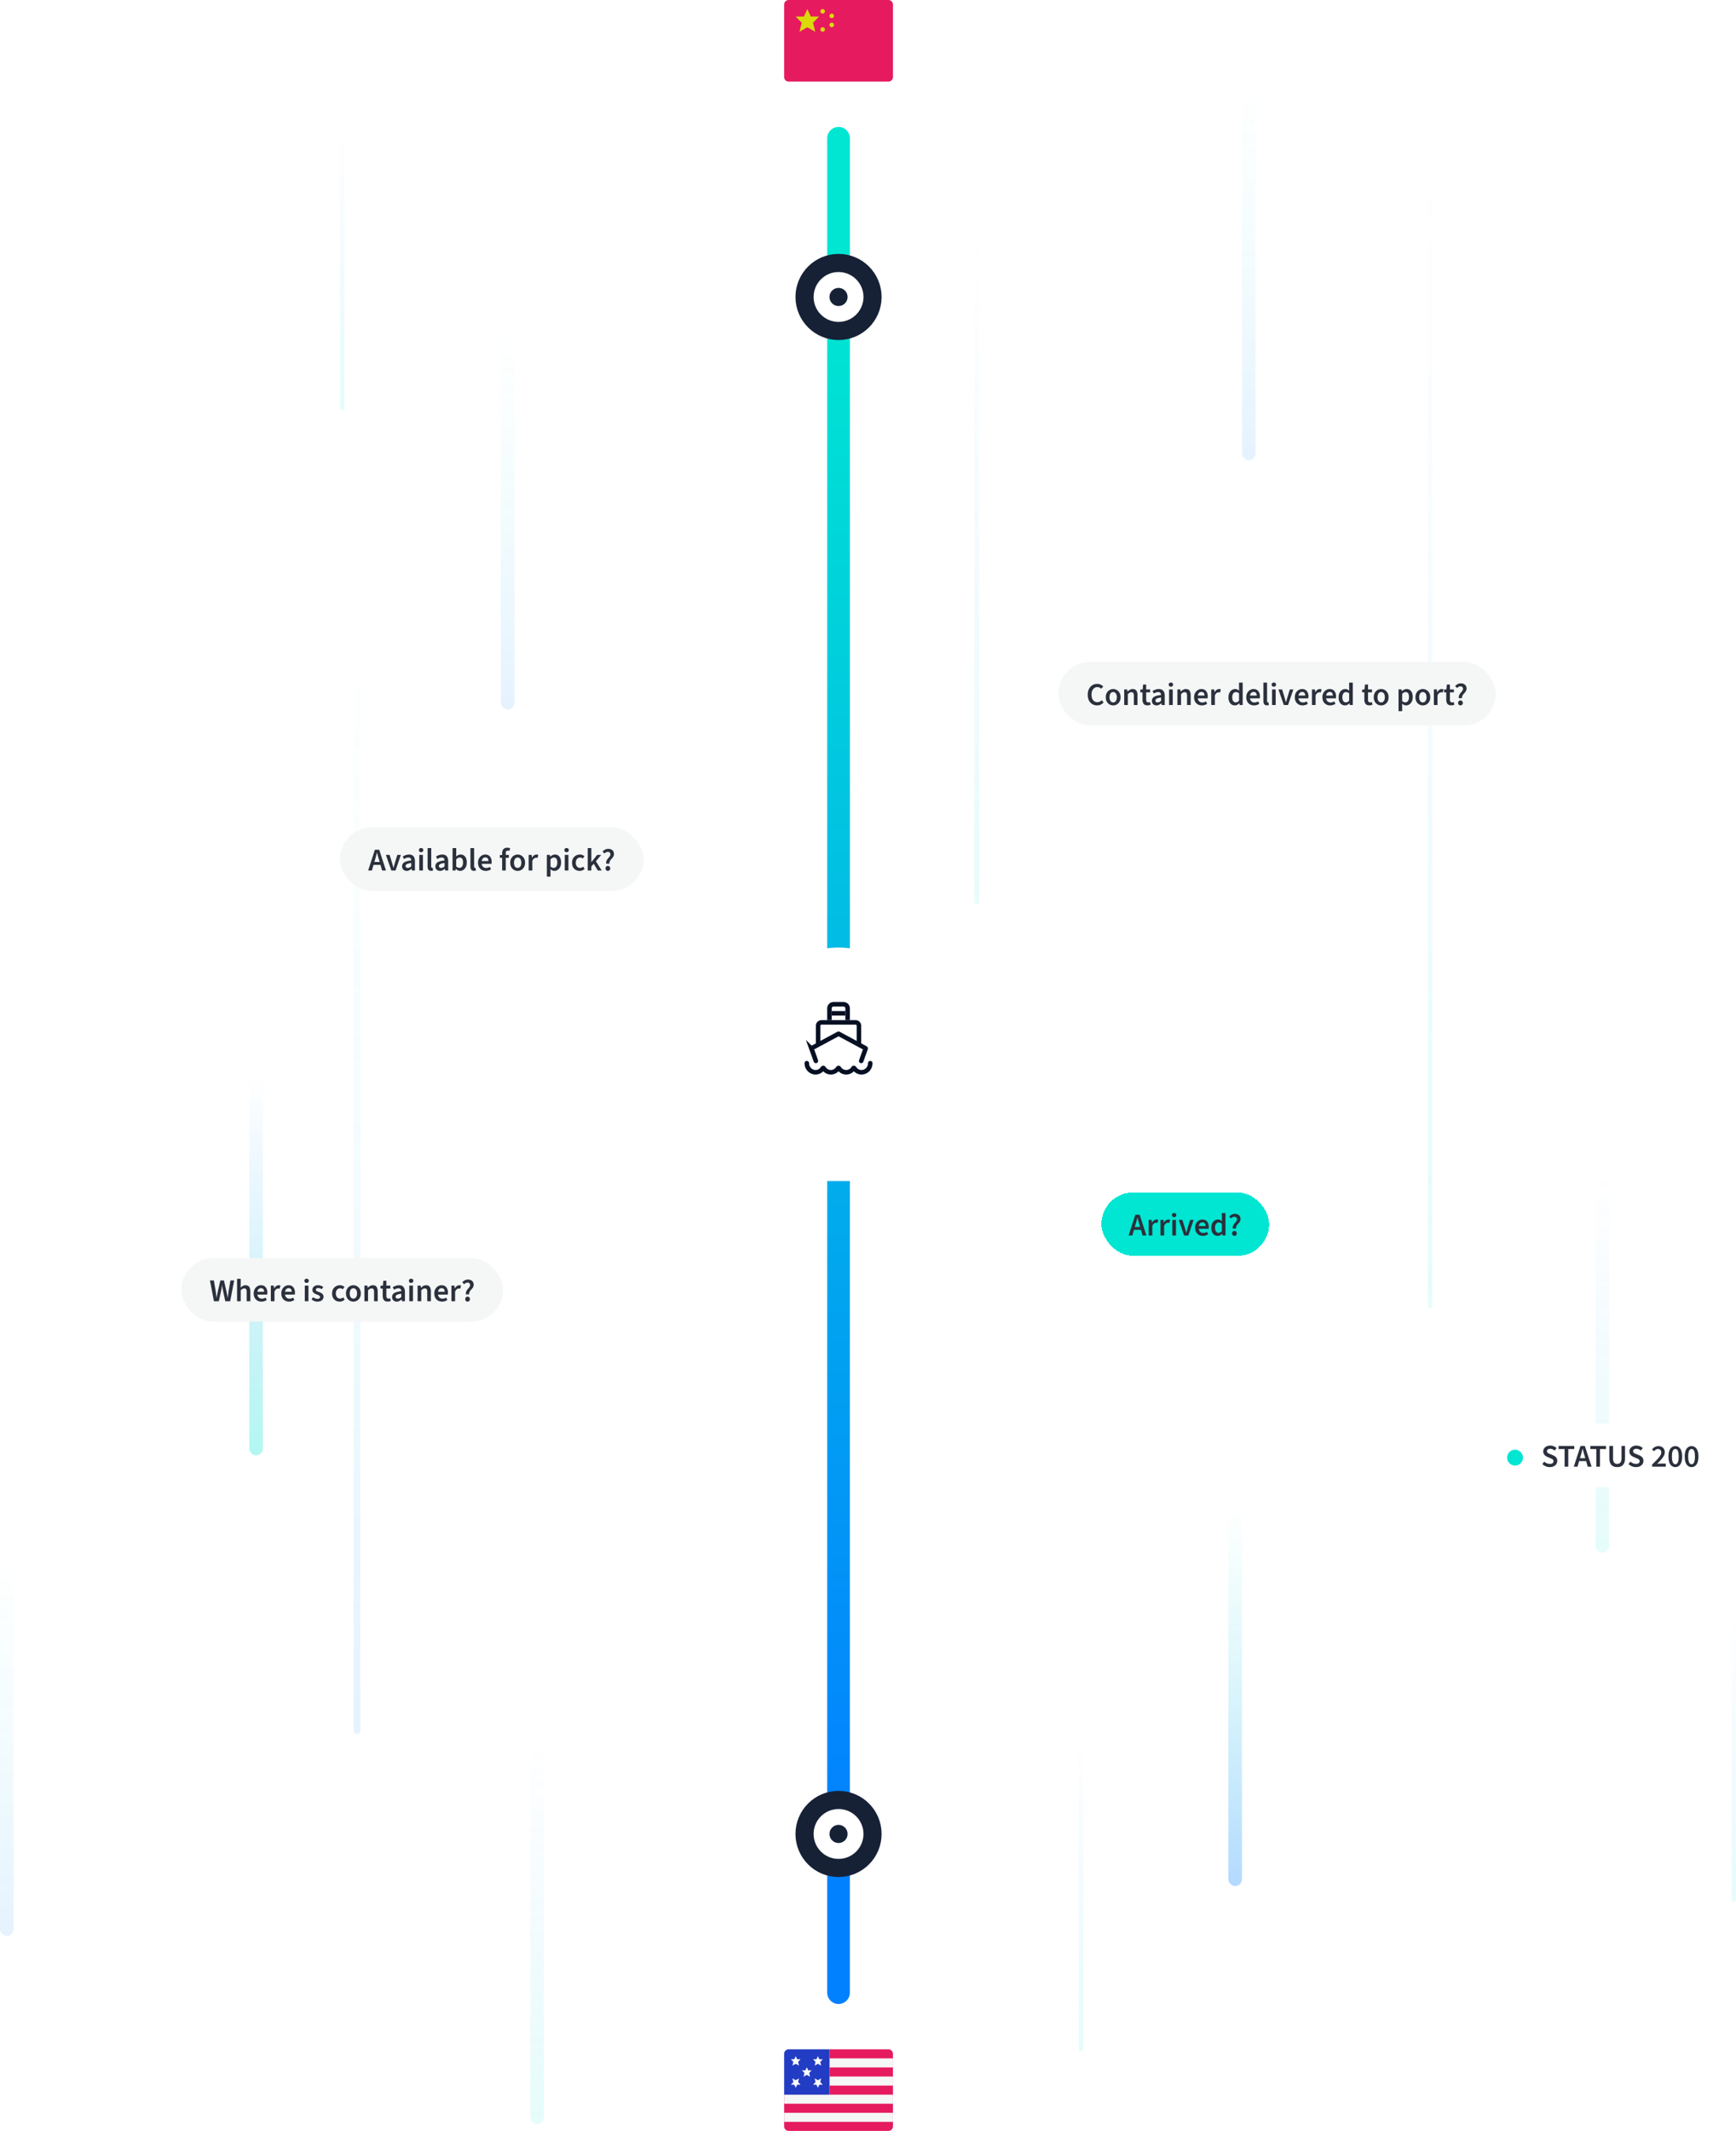 <svg xmlns="http://www.w3.org/2000/svg" width="766" height="940" fill="none"><path stroke="url(#a)" stroke-dasharray="3 3" d="M665.5 692v228" opacity=".2"/><path stroke="url(#b)" stroke-dasharray="3 3" d="M74.5 681v228" opacity=".2"/><path stroke="url(#c)" stroke-dasharray="3 3" d="M727.5 28v228" opacity=".2"/><path stroke="url(#d)" stroke-dasharray="2 2" d="M25.5 303v228" opacity=".2"/><path stroke="url(#e)" stroke-dasharray="3 3" d="M260.5 127v441" opacity=".2"/><rect width="6" height="167" x="110" y="475" fill="url(#f)" opacity=".3" rx="3"/><rect width="2" height="500" x="630" y="77" fill="url(#g)" opacity=".1" rx="1"/><rect width="2" height="295" x="430" y="104" fill="url(#h)" opacity=".1" rx="1"/><rect width="2" height="142" x="476" y="763" fill="url(#i)" opacity=".1" rx="1"/><rect width="2" height="125" x="764" y="714" fill="url(#j)" opacity=".1" rx="1"/><rect width="2" height="125" x="150" y="56" fill="url(#k)" opacity=".1" rx="1"/><rect width="6" height="167" x="704" y="518" fill="url(#l)" opacity=".1" rx="3"/><rect width="6" height="167" x="548" y="36" fill="url(#m)" opacity=".1" rx="3"/><rect width="6" height="167" y="687" fill="url(#n)" opacity=".1" rx="3"/><rect width="6" height="167" x="234" y="770" fill="url(#o)" opacity=".1" rx="3"/><rect width="6" height="167" x="542" y="665" fill="url(#p)" opacity=".3" rx="3"/><rect width="6" height="167" x="221" y="146" fill="url(#q)" opacity=".1" rx="3"/><rect width="3" height="491" x="156" y="274" fill="url(#r)" opacity=".1" rx="1.5"/><path fill="url(#s)" fill-rule="evenodd" d="M365 61a5 5 0 0 1 10 0v357.309a40.448 40.448 0 0 0-10 0V61Zm0 818V521h10v358a5 5 0 0 1-10 0Z" clip-rule="evenodd"/><circle cx="370" cy="458" r="28" fill="#fff"/><path stroke="#061023" stroke-linecap="round" stroke-miterlimit="10" stroke-width="2" d="M356 469c0 2.209 1.729 4 3.862 4 1.348 0 2.521-.723 3.21-1.808a.204.204 0 0 1 .339 0c.689 1.085 1.862 1.808 3.21 1.808 1.347 0 2.521-.723 3.209-1.808a.205.205 0 0 1 .34 0c.688 1.085 1.862 1.808 3.209 1.808 1.348 0 2.521-.723 3.21-1.808a.204.204 0 0 1 .339 0c.689 1.085 1.862 1.808 3.21 1.808 2.133 0 3.862-1.791 3.862-4"/><path stroke="#061023" stroke-linecap="square" stroke-miterlimit="10" stroke-width="2" d="M366 449v-4.222c0-.982.796-1.778 1.778-1.778h4.444c.982 0 1.778.796 1.778 1.778V449"/><path stroke="#061023" stroke-miterlimit="10" stroke-width="2" d="M361 461v-8.537c0-.808.672-1.463 1.5-1.463h15c.828 0 1.5.655 1.5 1.463V461"/><path stroke="#061023" stroke-linecap="round" stroke-miterlimit="10" stroke-width="2" d="m360 468-1.948-5.394a.177.177 0 0 1 .083-.217l11.781-6.344a.178.178 0 0 1 .168 0l11.781 6.344a.177.177 0 0 1 .083.217L380 468"/><path stroke="#061023" stroke-width="2" d="M367 447h6"/><path fill="#fff" d="M308.212 507v-7.228h-2.457v-1.274h6.422v1.274h-2.457V507h-1.508Zm5.381 0v-8.502h2.873c.589 0 1.118.078 1.586.234.468.156.841.42 1.118.793.277.364.416.862.416 1.495 0 .607-.139 1.105-.416 1.495-.277.39-.65.68-1.118.871-.468.191-.997.286-1.586.286h-1.365V507h-1.508Zm1.508-4.524h1.209c.581 0 1.023-.121 1.326-.364.312-.243.468-.607.468-1.092 0-.485-.156-.823-.468-1.014-.303-.199-.745-.299-1.326-.299h-1.209v2.769Zm3.133 4.524-2.054-3.731 1.092-.897 2.652 4.628h-1.69Zm1.871 0 2.769-8.502h1.768l2.769 8.502h-1.586l-1.3-4.524a46.855 46.855 0 0 1-.403-1.391c-.121-.477-.242-.949-.364-1.417h-.052c-.112.477-.234.953-.364 1.43a31.15 31.15 0 0 1-.39 1.378L321.639 507h-1.534Zm1.638-2.301v-1.183h4.004v1.183h-4.004Zm6.716 2.301v-8.502h1.651l2.548 4.68c.156.286.304.594.442.923.148.329.286.663.416 1.001h.052a96.444 96.444 0 0 0-.117-1.43 17.106 17.106 0 0 1-.065-1.456v-3.718h1.443V507h-1.651l-2.548-4.68a18.347 18.347 0 0 1-.468-.923 20.455 20.455 0 0 1-.416-1.001h-.052c.052.442.1.914.143 1.417.044.494.065.984.065 1.469V507h-1.443Zm11.027.156a4.375 4.375 0 0 1-1.677-.325 4.39 4.39 0 0 1-1.391-.923l.819-.988c.304.295.655.524 1.053.689a3.4 3.4 0 0 0 1.222.234c.486 0 .854-.1 1.105-.299a.96.96 0 0 0 .377-.793c0-.234-.056-.42-.169-.559a1.37 1.37 0 0 0-.468-.377 6.279 6.279 0 0 0-.676-.312l-1.17-.507a4.59 4.59 0 0 1-.819-.468 2.623 2.623 0 0 1-.65-.728c-.164-.295-.247-.65-.247-1.066 0-.451.122-.854.364-1.209.252-.364.59-.65 1.014-.858.434-.217.928-.325 1.482-.325.512 0 .993.095 1.443.286.46.182.85.433 1.17.754l-.793.988a3.344 3.344 0 0 0-.871-.52 2.381 2.381 0 0 0-.949-.195c-.398 0-.723.091-.975.273a.845.845 0 0 0-.364.728c0 .217.061.399.182.546.13.139.299.26.507.364.217.095.438.191.663.286l1.157.481c.338.147.637.321.897.52s.46.442.598.728c.148.286.221.637.221 1.053 0 .459-.121.88-.364 1.261-.242.381-.593.689-1.053.923-.45.225-.996.338-1.638.338Zm6.881 0a4.375 4.375 0 0 1-1.677-.325 4.39 4.39 0 0 1-1.391-.923l.819-.988c.304.295.655.524 1.053.689a3.4 3.4 0 0 0 1.222.234c.486 0 .854-.1 1.105-.299a.96.96 0 0 0 .377-.793c0-.234-.056-.42-.169-.559a1.37 1.37 0 0 0-.468-.377 6.279 6.279 0 0 0-.676-.312l-1.17-.507a4.59 4.59 0 0 1-.819-.468 2.623 2.623 0 0 1-.65-.728c-.164-.295-.247-.65-.247-1.066 0-.451.122-.854.364-1.209.252-.364.59-.65 1.014-.858.434-.217.928-.325 1.482-.325.512 0 .993.095 1.443.286.46.182.85.433 1.17.754l-.793.988a3.344 3.344 0 0 0-.871-.52 2.381 2.381 0 0 0-.949-.195c-.398 0-.723.091-.975.273a.845.845 0 0 0-.364.728c0 .217.061.399.182.546.13.139.299.26.507.364.217.095.438.191.663.286l1.157.481c.338.147.637.321.897.52s.46.442.598.728c.148.286.221.637.221 1.053 0 .459-.121.88-.364 1.261-.242.381-.593.689-1.053.923-.45.225-.996.338-1.638.338Zm4.601-.156v-8.502h1.508v3.419h3.445v-3.419h1.508V507h-1.508v-3.77h-3.445V507h-1.508Zm8.62 0v-8.502h1.508V507h-1.508Zm3.669 0v-8.502h2.678c.633 0 1.196.082 1.69.247a2.35 2.35 0 0 1 1.17.819c.286.381.429.901.429 1.56 0 .624-.143 1.14-.429 1.547a2.481 2.481 0 0 1-1.157.91c-.485.199-1.035.299-1.651.299h-1.222V507h-1.508Zm1.508-4.329h1.105c.633 0 1.101-.13 1.404-.39.312-.26.468-.646.468-1.157 0-.537-.164-.906-.494-1.105-.32-.208-.797-.312-1.43-.312h-1.053v2.964Zm6.059 4.329v-8.502h1.807l1.456 4.16a19.237 19.237 0 0 1 .494 1.664h.052c.078-.312.151-.598.221-.858.078-.269.16-.537.247-.806l1.456-4.16h1.794V507h-1.391v-3.874c0-.269.008-.576.026-.923a36.308 36.308 0 0 1 .195-1.937h-.052l-.676 2.158-1.378 3.796h-1.014l-1.378-3.796-.65-2.158h-.052c.034.26.065.563.091.91.034.338.06.68.078 1.027.026.347.039.654.039.923V507h-1.365Zm9.686 0v-8.502h5.122v1.274h-3.614v2.171h3.055v1.274h-3.055v2.509h3.744V507h-5.252Zm6.995 0v-8.502h1.651l2.548 4.68c.156.286.304.594.442.923.148.329.286.663.416 1.001h.052a96.444 96.444 0 0 0-.117-1.43 17.106 17.106 0 0 1-.065-1.456v-3.718h1.443V507h-1.651l-2.548-4.68a18.347 18.347 0 0 1-.468-.923 20.455 20.455 0 0 1-.416-1.001h-.052c.052.442.1.914.143 1.417.044.494.065.984.065 1.469V507h-1.443Zm10.26 0v-7.228h-2.457v-1.274h6.422v1.274h-2.457V507h-1.508Zm7.983 0v-8.502h2.678c.633 0 1.196.082 1.69.247a2.35 2.35 0 0 1 1.17.819c.286.381.429.901.429 1.56 0 .624-.143 1.14-.429 1.547a2.481 2.481 0 0 1-1.157.91c-.485.199-1.035.299-1.651.299h-1.222V507h-1.508Zm1.508-4.329h1.105c.633 0 1.101-.13 1.404-.39.312-.26.468-.646.468-1.157 0-.537-.164-.906-.494-1.105-.32-.208-.797-.312-1.43-.312h-1.053v2.964Zm9.361 4.485c-.737 0-1.387-.178-1.95-.533-.563-.364-1.005-.875-1.326-1.534-.312-.667-.468-1.46-.468-2.379s.156-1.703.468-2.353c.321-.65.763-1.148 1.326-1.495.563-.347 1.213-.52 1.95-.52.745 0 1.4.173 1.963.52.563.347 1.001.845 1.313 1.495.321.65.481 1.434.481 2.353 0 .919-.16 1.712-.481 2.379-.312.659-.75 1.17-1.313 1.534-.563.355-1.218.533-1.963.533Zm0-1.313c.451 0 .836-.126 1.157-.377.329-.26.585-.624.767-1.092.182-.477.273-1.031.273-1.664s-.091-1.174-.273-1.625c-.182-.459-.438-.81-.767-1.053-.321-.251-.706-.377-1.157-.377-.442 0-.828.126-1.157.377-.329.243-.585.594-.767 1.053-.182.451-.273.992-.273 1.625s.091 1.187.273 1.664c.182.468.438.832.767 1.092.329.251.715.377 1.157.377Zm5.458 1.157v-8.502h2.873c.589 0 1.118.078 1.586.234.468.156.84.42 1.118.793.277.364.416.862.416 1.495 0 .607-.139 1.105-.416 1.495-.278.39-.65.68-1.118.871-.468.191-.997.286-1.586.286h-1.365V507h-1.508Zm1.508-4.524h1.209c.58 0 1.022-.121 1.326-.364.312-.243.468-.607.468-1.092 0-.485-.156-.823-.468-1.014-.304-.199-.746-.299-1.326-.299h-1.209v2.769Zm3.133 4.524-2.054-3.731 1.092-.897 2.652 4.628h-1.69Zm4.565 0v-7.228h-2.457v-1.274h6.422v1.274h-2.457V507h-1.508Z"/><circle cx="370" cy="809" r="15" fill="#fff" stroke="#172136" stroke-width="8"/><circle cx="370" cy="809" r="4" fill="#172136"/><circle cx="370" cy="131" r="15" fill="#fff" stroke="#172136" stroke-width="8"/><circle cx="370" cy="131" r="4" fill="#172136"/><path fill="#E61A5E" d="M394 906a2 2 0 0 0-2-2h-26v20h-20v14a2 2 0 0 0 2 2h44a2 2 0 0 0 2-2v-32Z"/><path fill="#F5F6F6" d="M394 908h-28v4h28v-4ZM394 916h-28v4h28v-4ZM346 924v4h48v-4h-48ZM394 932h-48v4h48v-4Z"/><path fill="#223CC3" d="M366 924h-20v-18a2 2 0 0 1 2-2h18v20Z"/><path fill="#fff" d="m356 911.922-.633 1.368h-1.504l1.1 1.14-.406 1.648 1.443-.818 1.443.818-.406-1.648 1.1-1.14h-1.506l-.631-1.368ZM351.107 907.029l-.632 1.368h-1.504l1.099 1.14-.406 1.648 1.443-.818 1.444.818-.407-1.648 1.1-1.14h-1.506l-.631-1.368ZM360.893 907.029l.632 1.368h1.504l-1.099 1.14.406 1.648-1.443-.818-1.444.818.407-1.648-1.1-1.14h1.506l.631-1.368ZM351.107 920.971l-.632-1.368h-1.504l1.099-1.14-.406-1.648 1.443.818 1.444-.818-.407 1.648 1.1 1.14h-1.506l-.631 1.368ZM360.893 920.971l.632-1.368h1.504l-1.099-1.14.406-1.648-1.443.818-1.444-.818.407 1.648-1.1 1.14h1.506l.631 1.368Z"/><path fill="#E61A5E" d="M394 34a2 2 0 0 1-2 2h-44a2 2 0 0 1-2-2V2a2 2 0 0 1 2-2h44a2 2 0 0 1 2 2v32Z"/><path fill="#DADA0B" fill-rule="evenodd" d="M361.397 7.3h-3.626L356.249 4l-1.523 3.3h-3.624l2.648 2.74-.978 3.974 3.477-1.976 3.478 1.976-.979-3.975 2.649-2.74ZM363 6a1 1 0 1 0 0-2 1 1 0 0 0 0 2Zm1 7a1 1 0 1 1-2 0 1 1 0 0 1 2 0Zm3-4.999A1 1 0 1 0 366.999 6 1 1 0 0 0 367 8Zm1 3a1.001 1.001 0 0 1-2.004 0A1.001 1.001 0 0 1 368 11Z" clip-rule="evenodd"/><path stroke="#fff" stroke-dasharray="2 2" d="M398 458h55c38.66 0 70 31.34 70 70v44c0 38.66 31.34 70 70 70h60" opacity=".6"/><circle cx="489.5" cy="468.5" r="3.5" fill="#fff"/><circle cx="607.5" cy="641.5" r="3.5" fill="#fff"/><rect width="193" height="28" x="467" y="292" fill="#F5F6F6" rx="14"/><path fill="#2A303C" d="M484.118 311.168a4.176 4.176 0 0 1-2.114-.546c-.625-.364-1.124-.896-1.498-1.596-.364-.709-.546-1.568-.546-2.576 0-.747.108-1.414.322-2.002a4.358 4.358 0 0 1 .896-1.512c.392-.411.84-.723 1.344-.938a4.097 4.097 0 0 1 1.624-.322c.579 0 1.092.117 1.54.35.448.224.817.495 1.106.812l-.868.994a2.317 2.317 0 0 0-.784-.546 2.22 2.22 0 0 0-.952-.196c-.485 0-.924.135-1.316.406-.382.271-.686.653-.91 1.148-.224.495-.336 1.083-.336 1.764 0 .7.108 1.302.322 1.806.215.495.518.877.91 1.148.392.261.85.392 1.372.392.392 0 .742-.079 1.05-.238.308-.159.588-.369.84-.63l.826.966a3.908 3.908 0 0 1-1.26.98 3.574 3.574 0 0 1-1.568.336Zm7.059 0c-.57 0-1.102-.14-1.596-.42a3.314 3.314 0 0 1-1.204-1.232c-.308-.541-.462-1.19-.462-1.946 0-.765.154-1.414.462-1.946.308-.541.709-.952 1.204-1.232a3.108 3.108 0 0 1 1.596-.434 3.14 3.14 0 0 1 1.61.434c.494.28.896.691 1.204 1.232.308.532.462 1.181.462 1.946 0 .756-.154 1.405-.462 1.946-.308.532-.71.943-1.204 1.232-.495.28-1.032.42-1.61.42Zm0-1.316c.336 0 .625-.093.868-.28.242-.187.429-.453.56-.798.13-.345.196-.747.196-1.204 0-.457-.066-.859-.196-1.204-.131-.345-.318-.611-.56-.798a1.34 1.34 0 0 0-.868-.294c-.336 0-.626.098-.868.294-.234.187-.416.453-.546.798a3.385 3.385 0 0 0-.196 1.204c0 .457.065.859.196 1.204.13.345.312.611.546.798.242.187.532.28.868.28Zm4.869 1.148v-6.874h1.33l.112.924h.056a5.342 5.342 0 0 1 1.008-.77c.364-.215.78-.322 1.246-.322.738 0 1.274.238 1.61.714.336.476.504 1.148.504 2.016V311h-1.61v-4.102c0-.569-.084-.971-.252-1.204-.168-.233-.443-.35-.826-.35-.298 0-.564.075-.798.224-.224.14-.48.35-.77.63V311h-1.61Zm10.256.14c-.793 0-1.358-.229-1.694-.686-.326-.467-.49-1.069-.49-1.806V305.4h-.98v-1.204l1.064-.07.196-2.156h1.344v2.156h1.75v1.274h-1.75v3.248c0 .401.08.705.238.91.159.196.402.294.728.294.122 0 .243-.009.364-.028.122-.019.238-.056.35-.112l.294 1.134a3.097 3.097 0 0 1-.63.21 3.478 3.478 0 0 1-.784.084Zm4.002.028c-.401 0-.756-.084-1.064-.252a1.877 1.877 0 0 1-.728-.7 2.187 2.187 0 0 1-.252-1.064c0-.775.322-1.358.966-1.75.654-.401 1.685-.677 3.094-.826a1.798 1.798 0 0 0-.14-.644.897.897 0 0 0-.392-.462c-.177-.121-.42-.182-.728-.182-.336 0-.667.061-.994.182-.317.121-.63.275-.938.462l-.588-1.092a6.29 6.29 0 0 1 .826-.434c.299-.14.616-.247.952-.322a4.314 4.314 0 0 1 1.05-.126c.57 0 1.041.117 1.414.35.383.224.668.56.854 1.008.196.439.294.98.294 1.624V311h-1.33l-.112-.756h-.056a5.52 5.52 0 0 1-.994.658 2.448 2.448 0 0 1-1.134.266Zm.504-1.316c.28 0 .537-.056.77-.168.243-.121.49-.299.742-.532v-1.456c-.625.075-1.12.173-1.484.294-.364.121-.625.271-.784.448a.878.878 0 0 0-.224.602c0 .289.094.499.28.63.187.121.42.182.7.182Zm5.049 1.148v-6.874h1.61V311h-1.61Zm.798-8.078c-.28 0-.513-.084-.7-.252-.177-.168-.266-.392-.266-.672s.089-.499.266-.658c.187-.168.42-.252.7-.252.289 0 .523.084.7.252.177.159.266.378.266.658s-.089.504-.266.672c-.177.168-.411.252-.7.252Zm2.866 8.078v-6.874h1.33l.112.924h.056a5.342 5.342 0 0 1 1.008-.77 2.402 2.402 0 0 1 1.246-.322c.737 0 1.274.238 1.61.714.336.476.504 1.148.504 2.016V311h-1.61v-4.102c0-.569-.084-.971-.252-1.204-.168-.233-.443-.35-.826-.35a1.45 1.45 0 0 0-.798.224 4.87 4.87 0 0 0-.77.63V311h-1.61Zm10.788.168c-.644 0-1.227-.14-1.75-.42a3.157 3.157 0 0 1-1.218-1.232c-.299-.541-.448-1.195-.448-1.96 0-.747.154-1.386.462-1.918.308-.541.705-.957 1.19-1.246a2.963 2.963 0 0 1 1.54-.434c.625 0 1.148.14 1.568.42.42.28.733.667.938 1.162.215.485.322 1.045.322 1.68 0 .149-.009.294-.028.434-.009.14-.028.275-.056.406h-4.732v-1.232h3.388c0-.495-.112-.882-.336-1.162-.224-.289-.569-.434-1.036-.434-.261 0-.518.07-.77.21-.243.14-.448.378-.616.714-.159.336-.238.803-.238 1.4 0 .541.093.985.28 1.33.187.336.434.588.742.756.308.159.639.238.994.238.299 0 .579-.042.84-.126a3.1 3.1 0 0 0 .756-.35l.56 1.036a3.962 3.962 0 0 1-1.092.532 4.031 4.031 0 0 1-1.26.196Zm4.142-.168v-6.874h1.33l.112 1.218h.056c.242-.448.532-.789.868-1.022.345-.243.704-.364 1.078-.364.177 0 .326.009.448.028.121.019.233.056.336.112l-.322 1.372a2.133 2.133 0 0 0-.308-.056 1.9 1.9 0 0 0-.364-.028c-.271 0-.556.107-.854.322-.299.205-.556.569-.77 1.092v4.2h-1.61Zm10.433.168c-.859 0-1.545-.317-2.058-.952-.513-.635-.77-1.517-.77-2.646 0-.747.135-1.391.406-1.932.28-.541.639-.957 1.078-1.246a2.59 2.59 0 0 1 1.428-.434c.392 0 .723.065.994.196.28.131.551.317.812.56l-.056-1.106v-2.492h1.61V311h-1.33l-.112-.742h-.056a3.63 3.63 0 0 1-.882.644 2.253 2.253 0 0 1-1.064.266Zm.392-1.33c.271 0 .523-.061.756-.182.233-.131.462-.327.686-.588v-3.206a2.099 2.099 0 0 0-.7-.448 2.055 2.055 0 0 0-.7-.126c-.299 0-.569.089-.812.266-.233.177-.425.434-.574.77-.14.336-.21.747-.21 1.232 0 .737.135 1.302.406 1.694.271.392.653.588 1.148.588Zm8.056 1.33c-.644 0-1.227-.14-1.75-.42a3.157 3.157 0 0 1-1.218-1.232c-.298-.541-.448-1.195-.448-1.96 0-.747.154-1.386.462-1.918.308-.541.705-.957 1.19-1.246a2.966 2.966 0 0 1 1.54-.434c.626 0 1.148.14 1.568.42.42.28.733.667.938 1.162.215.485.322 1.045.322 1.68 0 .149-.009.294-.028.434-.009.14-.028.275-.056.406h-4.732v-1.232h3.388c0-.495-.112-.882-.336-1.162-.224-.289-.569-.434-1.036-.434-.261 0-.518.07-.77.21-.242.14-.448.378-.616.714-.158.336-.238.803-.238 1.4 0 .541.094.985.28 1.33.187.336.434.588.742.756.308.159.64.238.994.238.299 0 .579-.042.84-.126a3.1 3.1 0 0 0 .756-.35l.56 1.036a3.962 3.962 0 0 1-1.092.532 4.031 4.031 0 0 1-1.26.196Zm5.71-.028c-.383 0-.691-.075-.924-.224a1.354 1.354 0 0 1-.49-.672 3.098 3.098 0 0 1-.154-1.036v-8.092h1.61v8.176c0 .205.037.345.112.42a.348.348 0 0 0 .252.112h.098c.037-.009.084-.019.14-.028l.21 1.204a2.52 2.52 0 0 1-.854.14Zm2.233-.14v-6.874h1.61V311h-1.61Zm.798-8.078c-.28 0-.513-.084-.7-.252-.177-.168-.266-.392-.266-.672s.089-.499.266-.658c.187-.168.42-.252.7-.252.289 0 .523.084.7.252.177.159.266.378.266.658s-.089.504-.266.672c-.177.168-.411.252-.7.252Zm4.406 8.078-2.394-6.874h1.638l1.092 3.57c.093.327.187.667.28 1.022.103.345.201.695.294 1.05h.056c.103-.355.201-.705.294-1.05.103-.355.201-.695.294-1.022l1.092-3.57h1.554L568.341 311h-1.862Zm8.264.168c-.644 0-1.228-.14-1.75-.42-.514-.289-.92-.7-1.218-1.232-.299-.541-.448-1.195-.448-1.96 0-.747.154-1.386.462-1.918.308-.541.704-.957 1.19-1.246a2.96 2.96 0 0 1 1.54-.434c.625 0 1.148.14 1.568.42.42.28.732.667.938 1.162.214.485.322 1.045.322 1.68 0 .149-.01.294-.028.434a2.94 2.94 0 0 1-.056.406h-4.732v-1.232h3.388c0-.495-.112-.882-.336-1.162-.224-.289-.57-.434-1.036-.434-.262 0-.518.07-.77.21-.243.14-.448.378-.616.714-.159.336-.238.803-.238 1.4 0 .541.093.985.28 1.33.186.336.434.588.742.756.308.159.639.238.994.238.298 0 .578-.042.84-.126.27-.084.522-.201.756-.35l.56 1.036a3.99 3.99 0 0 1-1.092.532 4.04 4.04 0 0 1-1.26.196Zm4.141-.168v-6.874h1.33l.112 1.218h.056c.243-.448.532-.789.868-1.022.346-.243.705-.364 1.078-.364.178 0 .327.009.448.028.122.019.234.056.336.112l-.322 1.372a2.109 2.109 0 0 0-.308-.056 1.885 1.885 0 0 0-.364-.028c-.27 0-.555.107-.854.322-.298.205-.555.569-.77 1.092v4.2h-1.61Zm8.04.168c-.644 0-1.227-.14-1.75-.42a3.157 3.157 0 0 1-1.218-1.232c-.298-.541-.448-1.195-.448-1.96 0-.747.154-1.386.462-1.918.308-.541.705-.957 1.19-1.246a2.966 2.966 0 0 1 1.54-.434c.626 0 1.148.14 1.568.42.42.28.733.667.938 1.162.215.485.322 1.045.322 1.68 0 .149-.009.294-.028.434-.009.14-.028.275-.056.406h-4.732v-1.232h3.388c0-.495-.112-.882-.336-1.162-.224-.289-.569-.434-1.036-.434-.261 0-.518.07-.77.21-.242.14-.448.378-.616.714-.158.336-.238.803-.238 1.4 0 .541.094.985.28 1.33.187.336.434.588.742.756.308.159.64.238.994.238.299 0 .579-.042.84-.126a3.1 3.1 0 0 0 .756-.35l.56 1.036a3.962 3.962 0 0 1-1.092.532 4.031 4.031 0 0 1-1.26.196Zm6.55 0c-.859 0-1.545-.317-2.058-.952-.513-.635-.77-1.517-.77-2.646 0-.747.135-1.391.406-1.932.28-.541.639-.957 1.078-1.246a2.59 2.59 0 0 1 1.428-.434c.392 0 .723.065.994.196.28.131.551.317.812.56l-.056-1.106v-2.492h1.61V311h-1.33l-.112-.742h-.056a3.63 3.63 0 0 1-.882.644 2.253 2.253 0 0 1-1.064.266Zm.392-1.33c.271 0 .523-.061.756-.182.233-.131.462-.327.686-.588v-3.206a2.099 2.099 0 0 0-.7-.448 2.055 2.055 0 0 0-.7-.126c-.299 0-.569.089-.812.266-.233.177-.425.434-.574.77-.14.336-.21.747-.21 1.232 0 .737.135 1.302.406 1.694.271.392.653.588 1.148.588Zm10.327 1.302c-.793 0-1.358-.229-1.694-.686-.327-.467-.49-1.069-.49-1.806V305.4h-.98v-1.204l1.064-.07.196-2.156h1.344v2.156h1.75v1.274h-1.75v3.248c0 .401.079.705.238.91.159.196.401.294.728.294.121 0 .243-.009.364-.028.121-.019.238-.056.35-.112l.294 1.134a3.097 3.097 0 0 1-.63.21 3.484 3.484 0 0 1-.784.084Zm5.232.028a3.19 3.19 0 0 1-1.596-.42 3.314 3.314 0 0 1-1.204-1.232c-.308-.541-.462-1.19-.462-1.946 0-.765.154-1.414.462-1.946.308-.541.709-.952 1.204-1.232a3.113 3.113 0 0 1 1.596-.434c.579 0 1.115.145 1.61.434.495.28.896.691 1.204 1.232.308.532.462 1.181.462 1.946 0 .756-.154 1.405-.462 1.946a3.314 3.314 0 0 1-1.204 1.232c-.495.28-1.031.42-1.61.42Zm0-1.316c.336 0 .625-.093.868-.28.243-.187.429-.453.56-.798.131-.345.196-.747.196-1.204 0-.457-.065-.859-.196-1.204s-.317-.611-.56-.798a1.34 1.34 0 0 0-.868-.294 1.34 1.34 0 0 0-.868.294c-.233.187-.415.453-.546.798a3.385 3.385 0 0 0-.196 1.204c0 .457.065.859.196 1.204s.313.611.546.798c.243.187.532.28.868.28Zm7.672 3.864v-9.59h1.33l.112.728h.056a4.23 4.23 0 0 1 .966-.63 2.45 2.45 0 0 1 1.106-.266c.57 0 1.055.145 1.456.434.402.289.71.695.924 1.218.215.523.322 1.139.322 1.848 0 .784-.14 1.451-.42 2.002-.28.551-.644.975-1.092 1.274a2.542 2.542 0 0 1-1.428.434c-.298 0-.597-.065-.896-.196a3.44 3.44 0 0 1-.868-.56l.042 1.148v2.156h-1.61Zm2.996-3.878c.308 0 .584-.089.826-.266.243-.177.434-.439.574-.784.14-.355.21-.793.21-1.316 0-.457-.051-.849-.154-1.176-.102-.327-.266-.574-.49-.742-.214-.177-.494-.266-.84-.266-.252 0-.499.065-.742.196a3.235 3.235 0 0 0-.77.574v3.206c.252.205.495.355.728.448.243.084.462.126.658.126Zm7.721 1.33c-.57 0-1.102-.14-1.596-.42a3.314 3.314 0 0 1-1.204-1.232c-.308-.541-.462-1.19-.462-1.946 0-.765.154-1.414.462-1.946.308-.541.709-.952 1.204-1.232a3.108 3.108 0 0 1 1.596-.434 3.14 3.14 0 0 1 1.61.434c.494.28.896.691 1.204 1.232.308.532.462 1.181.462 1.946 0 .756-.154 1.405-.462 1.946-.308.532-.71.943-1.204 1.232-.495.28-1.032.42-1.61.42Zm0-1.316c.336 0 .625-.093.868-.28.242-.187.429-.453.56-.798.13-.345.196-.747.196-1.204 0-.457-.066-.859-.196-1.204-.131-.345-.318-.611-.56-.798a1.34 1.34 0 0 0-.868-.294c-.336 0-.626.098-.868.294-.234.187-.416.453-.546.798a3.385 3.385 0 0 0-.196 1.204c0 .457.065.859.196 1.204.13.345.312.611.546.798.242.187.532.28.868.28Zm4.869 1.148v-6.874h1.33l.112 1.218h.056c.243-.448.532-.789.868-1.022.345-.243.705-.364 1.078-.364.177 0 .327.009.448.028.121.019.233.056.336.112l-.322 1.372a2.133 2.133 0 0 0-.308-.056 1.892 1.892 0 0 0-.364-.028c-.271 0-.555.107-.854.322-.299.205-.555.569-.77 1.092v4.2h-1.61Zm7.645.14c-.794 0-1.358-.229-1.694-.686-.327-.467-.49-1.069-.49-1.806V305.4h-.98v-1.204l1.064-.07.196-2.156h1.344v2.156h1.75v1.274h-1.75v3.248c0 .401.079.705.238.91.158.196.401.294.728.294.121 0 .242-.009.364-.028.121-.019.238-.056.35-.112l.294 1.134a3.139 3.139 0 0 1-.63.21 3.484 3.484 0 0 1-.784.084Zm3.375-3.15c-.065-.411-.047-.775.056-1.092.112-.327.261-.621.448-.882a9.75 9.75 0 0 1 .602-.728c.205-.233.378-.462.518-.686.14-.224.21-.462.21-.714 0-.224-.047-.42-.14-.588a.9.9 0 0 0-.378-.392 1.255 1.255 0 0 0-.616-.14c-.28 0-.541.065-.784.196a2.668 2.668 0 0 0-.658.532l-.896-.826a3.798 3.798 0 0 1 1.092-.868c.429-.233.91-.35 1.442-.35.485 0 .915.089 1.288.266.383.168.681.425.896.77.215.345.322.775.322 1.288 0 .355-.075.672-.224.952-.14.28-.317.541-.532.784a40.86 40.86 0 0 0-.63.728 3.381 3.381 0 0 0-.476.784c-.121.28-.163.602-.126.966h-1.414Zm.714 3.178c-.289 0-.537-.103-.742-.308a1.121 1.121 0 0 1-.294-.784c0-.317.098-.579.294-.784.205-.205.453-.308.742-.308.299 0 .546.103.742.308.205.205.308.467.308.784 0 .308-.103.569-.308.784a.983.983 0 0 1-.742.308Z"/><rect width="142" height="28" x="80" y="555" fill="#F5F6F6" rx="14"/><path fill="#2A303C" d="m94.398 574-1.764-9.156h1.736l.784 4.62a68.566 68.566 0 0 1 .392 2.996h.056c.084-.532.172-1.041.266-1.526.093-.495.191-.985.294-1.47l1.064-4.62h1.596l1.036 4.62c.102.476.205.961.308 1.456.103.495.196 1.008.28 1.54h.056a54.26 54.26 0 0 1 .182-1.526c.075-.495.145-.985.21-1.47l.784-4.62h1.652L101.566 574H99.41l-1.036-4.816c-.066-.336-.13-.681-.196-1.036a59.326 59.326 0 0 1-.168-1.176h-.056c-.037.42-.084.812-.14 1.176-.056.355-.121.7-.196 1.036L96.554 574h-2.156Zm10.203 0v-9.884h1.61v2.548l-.056 1.33c.289-.271.611-.509.966-.714a2.33 2.33 0 0 1 1.232-.322c.737 0 1.274.238 1.61.714.336.476.504 1.148.504 2.016V574h-1.61v-4.102c0-.569-.084-.971-.252-1.204-.168-.233-.443-.35-.826-.35a1.45 1.45 0 0 0-.798.224 4.87 4.87 0 0 0-.77.63V574h-1.61Zm10.761.168c-.644 0-1.228-.14-1.75-.42-.514-.289-.92-.7-1.218-1.232-.299-.541-.448-1.195-.448-1.96 0-.747.154-1.386.462-1.918.308-.541.704-.957 1.19-1.246a2.96 2.96 0 0 1 1.54-.434c.625 0 1.148.14 1.568.42.42.28.732.667.938 1.162.214.485.322 1.045.322 1.68 0 .149-.01.294-.028.434a2.94 2.94 0 0 1-.056.406h-4.732v-1.232h3.388c0-.495-.112-.882-.336-1.162-.224-.289-.57-.434-1.036-.434-.262 0-.518.07-.77.21-.243.14-.448.378-.616.714-.159.336-.238.803-.238 1.4 0 .541.093.985.28 1.33.186.336.434.588.742.756.308.159.639.238.994.238.298 0 .578-.042.84-.126.27-.084.522-.201.756-.35l.56 1.036a3.99 3.99 0 0 1-1.092.532 4.04 4.04 0 0 1-1.26.196Zm4.141-.168v-6.874h1.33l.112 1.218h.056c.243-.448.532-.789.868-1.022.346-.243.705-.364 1.078-.364.178 0 .327.009.448.028.122.019.234.056.336.112l-.322 1.372a2.109 2.109 0 0 0-.308-.056 1.885 1.885 0 0 0-.364-.028c-.27 0-.555.107-.854.322-.298.205-.555.569-.77 1.092v4.2h-1.61Zm8.04.168c-.644 0-1.227-.14-1.75-.42a3.157 3.157 0 0 1-1.218-1.232c-.298-.541-.448-1.195-.448-1.96 0-.747.154-1.386.462-1.918.308-.541.705-.957 1.19-1.246a2.966 2.966 0 0 1 1.54-.434c.626 0 1.148.14 1.568.42.42.28.733.667.938 1.162.215.485.322 1.045.322 1.68 0 .149-.009.294-.028.434-.009.14-.028.275-.056.406h-4.732v-1.232h3.388c0-.495-.112-.882-.336-1.162-.224-.289-.569-.434-1.036-.434-.261 0-.518.07-.77.21-.242.14-.448.378-.616.714-.158.336-.238.803-.238 1.4 0 .541.094.985.28 1.33.187.336.434.588.742.756.308.159.64.238.994.238.299 0 .579-.042.84-.126a3.1 3.1 0 0 0 .756-.35l.56 1.036a3.962 3.962 0 0 1-1.092.532 4.031 4.031 0 0 1-1.26.196Zm6.945-.168v-6.874h1.61V574h-1.61Zm.798-8.078c-.28 0-.514-.084-.7-.252-.178-.168-.266-.392-.266-.672s.088-.499.266-.658c.186-.168.42-.252.7-.252.289 0 .522.084.7.252.177.159.266.378.266.658s-.089.504-.266.672c-.178.168-.411.252-.7.252Zm4.784 8.246c-.476 0-.947-.089-1.414-.266a3.62 3.62 0 0 1-1.19-.742l.714-.924c.308.252.621.434.938.546.317.112.653.168 1.008.168.373 0 .649-.079.826-.238a.76.76 0 0 0 .266-.588.627.627 0 0 0-.21-.476 1.646 1.646 0 0 0-.518-.336 11.657 11.657 0 0 0-.714-.28 5.717 5.717 0 0 1-.938-.434 2.507 2.507 0 0 1-.714-.644 1.632 1.632 0 0 1-.266-.938c0-.607.224-1.101.672-1.484.448-.383 1.055-.574 1.82-.574.467 0 .896.079 1.288.238a3.32 3.32 0 0 1 1.008.588l-.714.91a2.73 2.73 0 0 0-.742-.392 2.507 2.507 0 0 0-.798-.126c-.345 0-.602.075-.77.224a.69.69 0 0 0-.098.966c.112.112.271.215.476.308.205.084.453.173.742.266.355.121.686.271.994.448.308.168.551.387.728.658.187.261.28.593.28.994 0 .392-.103.751-.308 1.078-.205.317-.509.574-.91.77-.392.187-.877.28-1.456.28Zm9.812 0c-.635 0-1.204-.14-1.708-.42a3.185 3.185 0 0 1-1.204-1.232c-.289-.541-.434-1.19-.434-1.946 0-.765.159-1.414.476-1.946a3.192 3.192 0 0 1 1.26-1.232 3.523 3.523 0 0 1 1.708-.434c.439 0 .821.075 1.148.224.336.14.625.322.868.546l-.77 1.008a1.765 1.765 0 0 0-.518-.336 1.555 1.555 0 0 0-.644-.126c-.364 0-.686.098-.966.294-.28.187-.504.453-.672.798-.159.336-.238.737-.238 1.204 0 .457.079.859.238 1.204.159.336.373.602.644.798.28.187.602.28.966.28.271 0 .523-.051.756-.154.243-.103.457-.233.644-.392l.658.994a3.48 3.48 0 0 1-1.008.63 3.04 3.04 0 0 1-1.204.238Zm6.041 0a3.19 3.19 0 0 1-1.596-.42 3.314 3.314 0 0 1-1.204-1.232c-.308-.541-.462-1.19-.462-1.946 0-.765.154-1.414.462-1.946.308-.541.709-.952 1.204-1.232a3.113 3.113 0 0 1 1.596-.434c.579 0 1.115.145 1.61.434.495.28.896.691 1.204 1.232.308.532.462 1.181.462 1.946 0 .756-.154 1.405-.462 1.946a3.314 3.314 0 0 1-1.204 1.232c-.495.28-1.031.42-1.61.42Zm0-1.316c.336 0 .625-.093.868-.28.243-.187.429-.453.56-.798.131-.345.196-.747.196-1.204 0-.457-.065-.859-.196-1.204s-.317-.611-.56-.798a1.34 1.34 0 0 0-.868-.294 1.34 1.34 0 0 0-.868.294c-.233.187-.415.453-.546.798a3.385 3.385 0 0 0-.196 1.204c0 .457.065.859.196 1.204s.313.611.546.798c.243.187.532.28.868.28Zm4.87 1.148v-6.874h1.33l.112.924h.056a5.342 5.342 0 0 1 1.008-.77 2.402 2.402 0 0 1 1.246-.322c.737 0 1.274.238 1.61.714.336.476.504 1.148.504 2.016V574h-1.61v-4.102c0-.569-.084-.971-.252-1.204-.168-.233-.444-.35-.826-.35a1.45 1.45 0 0 0-.798.224 4.87 4.87 0 0 0-.77.63V574h-1.61Zm10.255.14c-.793 0-1.358-.229-1.694-.686-.326-.467-.49-1.069-.49-1.806V568.4h-.98v-1.204l1.064-.07.196-2.156h1.344v2.156h1.75v1.274h-1.75v3.248c0 .401.08.705.238.91.159.196.402.294.728.294.122 0 .243-.009.364-.028.122-.019.238-.056.35-.112l.294 1.134a3.097 3.097 0 0 1-.63.21 3.478 3.478 0 0 1-.784.084Zm4.002.028c-.401 0-.756-.084-1.064-.252a1.877 1.877 0 0 1-.728-.7 2.187 2.187 0 0 1-.252-1.064c0-.775.322-1.358.966-1.75.654-.401 1.685-.677 3.094-.826a1.798 1.798 0 0 0-.14-.644.897.897 0 0 0-.392-.462c-.177-.121-.42-.182-.728-.182-.336 0-.667.061-.994.182-.317.121-.63.275-.938.462l-.588-1.092a6.29 6.29 0 0 1 .826-.434c.299-.14.616-.247.952-.322a4.314 4.314 0 0 1 1.05-.126c.57 0 1.041.117 1.414.35.383.224.668.56.854 1.008.196.439.294.98.294 1.624V574h-1.33l-.112-.756h-.056a5.52 5.52 0 0 1-.994.658 2.448 2.448 0 0 1-1.134.266Zm.504-1.316c.28 0 .537-.056.77-.168.243-.121.49-.299.742-.532v-1.456c-.625.075-1.12.173-1.484.294-.364.121-.625.271-.784.448a.878.878 0 0 0-.224.602c0 .289.094.499.28.63.187.121.42.182.7.182Zm5.049 1.148v-6.874h1.61V574h-1.61Zm.798-8.078c-.28 0-.513-.084-.7-.252-.177-.168-.266-.392-.266-.672s.089-.499.266-.658c.187-.168.42-.252.7-.252.289 0 .523.084.7.252.177.159.266.378.266.658s-.089.504-.266.672c-.177.168-.411.252-.7.252Zm2.866 8.078v-6.874h1.33l.112.924h.056a5.342 5.342 0 0 1 1.008-.77 2.402 2.402 0 0 1 1.246-.322c.737 0 1.274.238 1.61.714.336.476.504 1.148.504 2.016V574h-1.61v-4.102c0-.569-.084-.971-.252-1.204-.168-.233-.443-.35-.826-.35a1.45 1.45 0 0 0-.798.224 4.87 4.87 0 0 0-.77.63V574h-1.61Zm10.788.168c-.644 0-1.227-.14-1.75-.42a3.157 3.157 0 0 1-1.218-1.232c-.299-.541-.448-1.195-.448-1.96 0-.747.154-1.386.462-1.918.308-.541.705-.957 1.19-1.246a2.963 2.963 0 0 1 1.54-.434c.625 0 1.148.14 1.568.42.42.28.733.667.938 1.162.215.485.322 1.045.322 1.68 0 .149-.009.294-.028.434-.009.14-.028.275-.056.406h-4.732v-1.232h3.388c0-.495-.112-.882-.336-1.162-.224-.289-.569-.434-1.036-.434-.261 0-.518.07-.77.21-.243.14-.448.378-.616.714-.159.336-.238.803-.238 1.4 0 .541.093.985.28 1.33.187.336.434.588.742.756.308.159.639.238.994.238.299 0 .579-.042.84-.126a3.1 3.1 0 0 0 .756-.35l.56 1.036a3.962 3.962 0 0 1-1.092.532 4.031 4.031 0 0 1-1.26.196Zm4.142-.168v-6.874h1.33l.112 1.218h.056c.242-.448.532-.789.868-1.022.345-.243.704-.364 1.078-.364.177 0 .326.009.448.028.121.019.233.056.336.112l-.322 1.372a2.133 2.133 0 0 0-.308-.056 1.9 1.9 0 0 0-.364-.028c-.271 0-.556.107-.854.322-.299.205-.556.569-.77 1.092v4.2h-1.61Zm6.398-3.01c-.065-.411-.046-.775.056-1.092a3.42 3.42 0 0 1 .448-.882 9.75 9.75 0 0 1 .602-.728c.206-.233.378-.462.518-.686.14-.224.21-.462.21-.714 0-.224-.046-.42-.14-.588a.9.9 0 0 0-.378-.392 1.255 1.255 0 0 0-.616-.14c-.28 0-.541.065-.784.196a2.687 2.687 0 0 0-.658.532l-.896-.826a3.798 3.798 0 0 1 1.092-.868c.43-.233.91-.35 1.442-.35.486 0 .915.089 1.288.266.383.168.682.425.896.77.215.345.322.775.322 1.288 0 .355-.074.672-.224.952-.14.28-.317.541-.532.784-.214.243-.424.485-.63.728a3.416 3.416 0 0 0-.476.784c-.121.28-.163.602-.126.966h-1.414Zm.714 3.178c-.289 0-.536-.103-.742-.308a1.121 1.121 0 0 1-.294-.784c0-.317.098-.579.294-.784.206-.205.453-.308.742-.308.299 0 .546.103.742.308.206.205.308.467.308.784 0 .308-.102.569-.308.784a.983.983 0 0 1-.742.308Z"/><rect width="134" height="28" x="150" y="365" fill="#F5F6F6" rx="14"/><path fill="#2A303C" d="m162.442 384 2.982-9.156h1.904L170.31 384h-1.708l-1.4-4.872c-.15-.485-.294-.985-.434-1.498l-.392-1.526h-.056a48.258 48.258 0 0 1-.392 1.54c-.131.504-.271.999-.42 1.484L164.094 384h-1.652Zm1.764-2.478v-1.274h4.312v1.274h-4.312Zm8.468 2.478-2.394-6.874h1.638l1.092 3.57c.094.327.187.667.28 1.022.103.345.201.695.294 1.05h.056c.103-.355.201-.705.294-1.05.103-.355.201-.695.294-1.022l1.092-3.57h1.554L174.536 384h-1.862Zm6.785.168c-.402 0-.756-.084-1.064-.252a1.87 1.87 0 0 1-.728-.7 2.187 2.187 0 0 1-.252-1.064c0-.775.322-1.358.966-1.75.653-.401 1.684-.677 3.094-.826a1.82 1.82 0 0 0-.14-.644.906.906 0 0 0-.392-.462c-.178-.121-.42-.182-.728-.182a2.84 2.84 0 0 0-.994.182c-.318.121-.63.275-.938.462l-.588-1.092c.252-.159.527-.303.826-.434.298-.14.616-.247.952-.322a4.314 4.314 0 0 1 1.05-.126c.569 0 1.04.117 1.414.35.382.224.667.56.854 1.008.196.439.294.98.294 1.624V384h-1.33l-.112-.756h-.056a5.59 5.59 0 0 1-.994.658 2.454 2.454 0 0 1-1.134.266Zm.504-1.316c.28 0 .536-.056.77-.168.242-.121.49-.299.742-.532v-1.456c-.626.075-1.12.173-1.484.294-.364.121-.626.271-.784.448a.873.873 0 0 0-.224.602c0 .289.093.499.28.63.186.121.42.182.7.182Zm5.048 1.148v-6.874h1.61V384h-1.61Zm.798-8.078c-.28 0-.513-.084-.7-.252-.177-.168-.266-.392-.266-.672s.089-.499.266-.658c.187-.168.42-.252.7-.252.29 0 .523.084.7.252.178.159.266.378.266.658s-.088.504-.266.672c-.177.168-.41.252-.7.252Zm4.434 8.218c-.382 0-.69-.075-.924-.224a1.354 1.354 0 0 1-.49-.672 3.123 3.123 0 0 1-.154-1.036v-8.092h1.61v8.176c0 .205.038.345.112.42a.348.348 0 0 0 .252.112h.098c.038-.009.084-.019.14-.028l.21 1.204a2.52 2.52 0 0 1-.854.14Zm3.899.028c-.401 0-.756-.084-1.064-.252a1.87 1.87 0 0 1-.728-.7 2.187 2.187 0 0 1-.252-1.064c0-.775.322-1.358.966-1.75.653-.401 1.685-.677 3.094-.826a1.798 1.798 0 0 0-.14-.644.902.902 0 0 0-.392-.462c-.177-.121-.42-.182-.728-.182-.336 0-.667.061-.994.182-.317.121-.63.275-.938.462l-.588-1.092c.252-.159.527-.303.826-.434.299-.14.616-.247.952-.322a4.314 4.314 0 0 1 1.05-.126c.569 0 1.041.117 1.414.35.383.224.667.56.854 1.008.196.439.294.98.294 1.624V384h-1.33l-.112-.756h-.056a5.555 5.555 0 0 1-.994.658 2.448 2.448 0 0 1-1.134.266Zm.504-1.316c.28 0 .537-.056.77-.168.243-.121.49-.299.742-.532v-1.456c-.625.075-1.12.173-1.484.294-.364.121-.625.271-.784.448a.878.878 0 0 0-.224.602c0 .289.093.499.28.63.187.121.42.182.7.182Zm8.381 1.316c-.308 0-.625-.075-.952-.224a3.776 3.776 0 0 1-.924-.672h-.042l-.14.728h-1.274v-9.884h1.61v2.548l-.042 1.148c.289-.252.602-.457.938-.616a2.485 2.485 0 0 1 1.05-.238c.569 0 1.055.145 1.456.434.411.289.723.695.938 1.218.215.513.322 1.125.322 1.834 0 .784-.14 1.456-.42 2.016-.28.551-.644.975-1.092 1.274a2.547 2.547 0 0 1-1.428.434Zm-.336-1.33c.308 0 .583-.089.826-.266.243-.177.434-.439.574-.784.14-.355.21-.793.21-1.316 0-.457-.051-.849-.154-1.176-.103-.327-.266-.574-.49-.742-.215-.177-.495-.266-.84-.266-.252 0-.499.065-.742.196a3.215 3.215 0 0 0-.77.574v3.206c.243.205.485.355.728.448.243.084.462.126.658.126Zm6.461 1.302c-.383 0-.691-.075-.924-.224a1.348 1.348 0 0 1-.49-.672 3.098 3.098 0 0 1-.154-1.036v-8.092h1.61v8.176c0 .205.037.345.112.42a.345.345 0 0 0 .252.112h.098c.037-.009.084-.019.14-.028l.21 1.204a2.528 2.528 0 0 1-.854.14Zm5.186.028c-.644 0-1.227-.14-1.75-.42a3.157 3.157 0 0 1-1.218-1.232c-.298-.541-.448-1.195-.448-1.96 0-.747.154-1.386.462-1.918.308-.541.705-.957 1.19-1.246a2.966 2.966 0 0 1 1.54-.434c.626 0 1.148.14 1.568.42.42.28.733.667.938 1.162.215.485.322 1.045.322 1.68 0 .149-.009.294-.028.434-.009.14-.028.275-.056.406h-4.732v-1.232h3.388c0-.495-.112-.882-.336-1.162-.224-.289-.569-.434-1.036-.434-.261 0-.518.07-.77.21-.242.14-.448.378-.616.714-.158.336-.238.803-.238 1.4 0 .541.094.985.28 1.33.187.336.434.588.742.756.308.159.64.238.994.238.299 0 .579-.042.84-.126a3.1 3.1 0 0 0 .756-.35l.56 1.036a3.962 3.962 0 0 1-1.092.532 4.031 4.031 0 0 1-1.26.196Zm7.225-.168v-7.588c0-.476.074-.901.224-1.274.158-.373.406-.663.742-.868.336-.215.774-.322 1.316-.322.252 0 .485.023.7.07.224.047.41.103.56.168l-.336 1.162a2.218 2.218 0 0 0-.728-.126c-.28 0-.495.093-.644.28-.15.187-.224.481-.224.882V384h-1.61Zm-1.022-5.6v-1.204l1.12-.07h2.856v1.274h-3.976Zm7.862 5.768a3.19 3.19 0 0 1-1.596-.42 3.322 3.322 0 0 1-1.204-1.232c-.308-.541-.462-1.19-.462-1.946 0-.765.154-1.414.462-1.946.308-.541.71-.952 1.204-1.232a3.113 3.113 0 0 1 1.596-.434c.579 0 1.116.145 1.61.434.495.28.896.691 1.204 1.232.308.532.462 1.181.462 1.946 0 .756-.154 1.405-.462 1.946a3.314 3.314 0 0 1-1.204 1.232 3.21 3.21 0 0 1-1.61.42Zm0-1.316c.336 0 .626-.093.868-.28.243-.187.43-.453.56-.798.131-.345.196-.747.196-1.204 0-.457-.065-.859-.196-1.204-.13-.345-.317-.611-.56-.798a1.337 1.337 0 0 0-.868-.294 1.34 1.34 0 0 0-.868.294c-.233.187-.415.453-.546.798-.13.345-.196.747-.196 1.204 0 .457.066.859.196 1.204.131.345.313.611.546.798.243.187.532.28.868.28Zm4.87 1.148v-6.874h1.33l.112 1.218h.056c.243-.448.532-.789.868-1.022.345-.243.705-.364 1.078-.364.177 0 .327.009.448.028.121.019.233.056.336.112l-.322 1.372a2.133 2.133 0 0 0-.308-.056 1.892 1.892 0 0 0-.364-.028c-.271 0-.555.107-.854.322-.299.205-.555.569-.77 1.092v4.2h-1.61Zm8.025 2.716v-9.59h1.33l.112.728h.056a4.23 4.23 0 0 1 .966-.63 2.45 2.45 0 0 1 1.106-.266c.57 0 1.055.145 1.456.434.402.289.71.695.924 1.218.215.523.322 1.139.322 1.848 0 .784-.14 1.451-.42 2.002-.28.551-.644.975-1.092 1.274a2.542 2.542 0 0 1-1.428.434c-.298 0-.597-.065-.896-.196a3.44 3.44 0 0 1-.868-.56l.042 1.148v2.156h-1.61Zm2.996-3.878c.308 0 .584-.089.826-.266.243-.177.434-.439.574-.784.14-.355.21-.793.21-1.316 0-.457-.051-.849-.154-1.176-.102-.327-.266-.574-.49-.742-.214-.177-.494-.266-.84-.266-.252 0-.499.065-.742.196a3.235 3.235 0 0 0-.77.574v3.206c.252.205.495.355.728.448.243.084.462.126.658.126Zm4.907 1.162v-6.874h1.61V384h-1.61Zm.798-8.078c-.28 0-.514-.084-.7-.252-.178-.168-.266-.392-.266-.672s.088-.499.266-.658c.186-.168.42-.252.7-.252.289 0 .522.084.7.252.177.159.266.378.266.658s-.089.504-.266.672c-.178.168-.411.252-.7.252Zm5.764 8.246c-.635 0-1.204-.14-1.708-.42a3.178 3.178 0 0 1-1.204-1.232c-.29-.541-.434-1.19-.434-1.946 0-.765.158-1.414.476-1.946a3.192 3.192 0 0 1 1.26-1.232 3.523 3.523 0 0 1 1.708-.434c.438 0 .821.075 1.148.224.336.14.625.322.868.546l-.77 1.008a1.778 1.778 0 0 0-.518-.336 1.558 1.558 0 0 0-.644-.126c-.364 0-.686.098-.966.294-.28.187-.504.453-.672.798-.159.336-.238.737-.238 1.204 0 .457.079.859.238 1.204.158.336.373.602.644.798.28.187.602.28.966.28.27 0 .522-.051.756-.154.242-.103.457-.233.644-.392l.658.994c-.29.261-.626.471-1.008.63a3.044 3.044 0 0 1-1.204.238Zm3.569-.168v-9.884h1.596v6.16h.042l2.52-3.15h1.778l-2.338 2.814 2.576 4.06h-1.75l-1.764-2.982-1.064 1.218V384h-1.596Zm8.176-3.01c-.066-.411-.047-.775.056-1.092.112-.327.261-.621.448-.882.196-.261.396-.504.602-.728.205-.233.378-.462.518-.686.14-.224.21-.462.21-.714 0-.224-.047-.42-.14-.588a.9.9 0 0 0-.378-.392 1.258 1.258 0 0 0-.616-.14c-.28 0-.542.065-.784.196a2.65 2.65 0 0 0-.658.532l-.896-.826a3.798 3.798 0 0 1 1.092-.868c.429-.233.91-.35 1.442-.35.485 0 .914.089 1.288.266.382.168.681.425.896.77.214.345.322.775.322 1.288 0 .355-.075.672-.224.952-.14.28-.318.541-.532.784a40.86 40.86 0 0 0-.63.728 3.381 3.381 0 0 0-.476.784c-.122.28-.164.602-.126.966h-1.414Zm.714 3.178c-.29 0-.537-.103-.742-.308a1.121 1.121 0 0 1-.294-.784c0-.317.098-.579.294-.784.205-.205.452-.308.742-.308.298 0 .546.103.742.308.205.205.308.467.308.784 0 .308-.103.569-.308.784a.984.984 0 0 1-.742.308Z"/><g filter="url(#t)"><rect width="74" height="28" x="486" y="522" fill="#00E6D2" rx="14" shape-rendering="crispEdges"/><path fill="#2A303C" d="m497.98 541 2.982-9.156h1.904l2.982 9.156h-1.708l-1.4-4.872c-.15-.485-.294-.985-.434-1.498l-.392-1.526h-.056a48.258 48.258 0 0 1-.392 1.54c-.131.504-.271.999-.42 1.484L499.632 541h-1.652Zm1.764-2.478v-1.274h4.312v1.274h-4.312Zm7.092 2.478v-6.874h1.33l.112 1.218h.056c.243-.448.532-.789.868-1.022.346-.243.705-.364 1.078-.364.178 0 .327.009.448.028.122.019.234.056.336.112l-.322 1.372a2.109 2.109 0 0 0-.308-.056 1.885 1.885 0 0 0-.364-.028c-.27 0-.555.107-.854.322-.298.205-.555.569-.77 1.092v4.2h-1.61Zm5.223 0v-6.874h1.33l.112 1.218h.056c.243-.448.532-.789.868-1.022.345-.243.705-.364 1.078-.364.177 0 .327.009.448.028.121.019.233.056.336.112l-.322 1.372a2.133 2.133 0 0 0-.308-.056 1.892 1.892 0 0 0-.364-.028c-.271 0-.555.107-.854.322-.299.205-.555.569-.77 1.092v4.2h-1.61Zm5.223 0v-6.874h1.61V541h-1.61Zm.798-8.078c-.28 0-.514-.084-.7-.252-.178-.168-.266-.392-.266-.672s.088-.499.266-.658c.186-.168.42-.252.7-.252.289 0 .522.084.7.252.177.159.266.378.266.658s-.089.504-.266.672c-.178.168-.411.252-.7.252Zm4.406 8.078-2.394-6.874h1.638l1.092 3.57c.093.327.186.667.28 1.022.102.345.2.695.294 1.05h.056c.102-.355.2-.705.294-1.05l.294-1.022 1.092-3.57h1.554L524.348 541h-1.862Zm8.263.168c-.644 0-1.227-.14-1.75-.42a3.157 3.157 0 0 1-1.218-1.232c-.298-.541-.448-1.195-.448-1.96 0-.747.154-1.386.462-1.918.308-.541.705-.957 1.19-1.246a2.966 2.966 0 0 1 1.54-.434c.626 0 1.148.14 1.568.42.42.28.733.667.938 1.162.215.485.322 1.045.322 1.68 0 .149-.009.294-.028.434-.009.14-.028.275-.056.406h-4.732v-1.232h3.388c0-.495-.112-.882-.336-1.162-.224-.289-.569-.434-1.036-.434-.261 0-.518.07-.77.21-.242.14-.448.378-.616.714-.158.336-.238.803-.238 1.4 0 .541.094.985.28 1.33.187.336.434.588.742.756.308.159.64.238.994.238.299 0 .579-.042.84-.126a3.1 3.1 0 0 0 .756-.35l.56 1.036a3.962 3.962 0 0 1-1.092.532 4.031 4.031 0 0 1-1.26.196Zm6.55 0c-.859 0-1.545-.317-2.058-.952-.513-.635-.77-1.517-.77-2.646 0-.747.135-1.391.406-1.932.28-.541.639-.957 1.078-1.246a2.59 2.59 0 0 1 1.428-.434c.392 0 .723.065.994.196.28.131.551.317.812.56l-.056-1.106v-2.492h1.61V541h-1.33l-.112-.742h-.056a3.63 3.63 0 0 1-.882.644 2.253 2.253 0 0 1-1.064.266Zm.392-1.33c.271 0 .523-.061.756-.182.233-.131.462-.327.686-.588v-3.206a2.099 2.099 0 0 0-.7-.448 2.055 2.055 0 0 0-.7-.126c-.299 0-.569.089-.812.266-.233.177-.425.434-.574.77-.14.336-.21.747-.21 1.232 0 .737.135 1.302.406 1.694.271.392.653.588 1.148.588Zm6.278-1.848c-.065-.411-.046-.775.056-1.092a3.42 3.42 0 0 1 .448-.882 9.75 9.75 0 0 1 .602-.728c.206-.233.378-.462.518-.686.14-.224.21-.462.21-.714 0-.224-.046-.42-.14-.588a.9.9 0 0 0-.378-.392 1.255 1.255 0 0 0-.616-.14c-.28 0-.541.065-.784.196a2.687 2.687 0 0 0-.658.532l-.896-.826a3.798 3.798 0 0 1 1.092-.868c.43-.233.91-.35 1.442-.35.486 0 .915.089 1.288.266.383.168.682.425.896.77.215.345.322.775.322 1.288 0 .355-.074.672-.224.952-.14.28-.317.541-.532.784-.214.243-.424.485-.63.728a3.416 3.416 0 0 0-.476.784c-.121.28-.163.602-.126.966h-1.414Zm.714 3.178c-.289 0-.536-.103-.742-.308a1.121 1.121 0 0 1-.294-.784c0-.317.098-.579.294-.784.206-.205.453-.308.742-.308.299 0 .546.103.742.308.206.205.308.467.308.784 0 .308-.102.569-.308.784a.983.983 0 0 1-.742.308Z"/></g><rect width="109" height="28" x="653" y="628" fill="#fff" rx="14"/><circle cx="668.5" cy="643" r="3.5" fill="#00E6D2"/><path fill="#2A303C" d="M683.843 647.168a4.72 4.72 0 0 1-1.806-.35 4.723 4.723 0 0 1-1.498-.994l.882-1.064c.327.317.705.565 1.134.742.439.168.877.252 1.316.252.523 0 .919-.107 1.19-.322.271-.215.406-.499.406-.854 0-.252-.061-.453-.182-.602a1.475 1.475 0 0 0-.504-.406 6.797 6.797 0 0 0-.728-.336l-1.26-.546a4.98 4.98 0 0 1-.882-.504 2.829 2.829 0 0 1-.7-.784c-.177-.317-.266-.7-.266-1.148 0-.485.131-.919.392-1.302.271-.392.635-.7 1.092-.924.467-.233.999-.35 1.596-.35a3.95 3.95 0 0 1 1.554.308c.495.196.915.467 1.26.812l-.854 1.064a3.618 3.618 0 0 0-.938-.56 2.568 2.568 0 0 0-1.022-.21c-.429 0-.779.098-1.05.294a.91.91 0 0 0-.392.784c0 .233.065.429.196.588.14.149.322.28.546.392.233.103.471.205.714.308l1.246.518c.364.159.686.345.966.56.28.215.495.476.644.784.159.308.238.686.238 1.134 0 .495-.131.947-.392 1.358-.261.411-.639.742-1.134.994-.485.243-1.073.364-1.764.364Zm6.529-.168v-7.784h-2.646v-1.372h6.916v1.372h-2.646V647h-1.624Zm4.044 0 2.982-9.156h1.904l2.982 9.156h-1.708l-1.4-4.872a49.326 49.326 0 0 1-.434-1.498c-.13-.513-.261-1.022-.392-1.526h-.056a45.719 45.719 0 0 1-.392 1.54c-.13.504-.27.999-.42 1.484L696.068 647h-1.652Zm1.764-2.478v-1.274h4.312v1.274h-4.312Zm8.179 2.478v-7.784h-2.646v-1.372h6.916v1.372h-2.646V647h-1.624Zm9.224.168a4.381 4.381 0 0 1-1.442-.224 2.738 2.738 0 0 1-1.092-.714c-.298-.327-.532-.751-.7-1.274-.158-.523-.238-1.153-.238-1.89v-5.222h1.624v5.348c0 .644.075 1.153.224 1.526.159.373.378.639.658.798.28.159.602.238.966.238.374 0 .7-.079.98-.238.29-.159.514-.425.672-.798.168-.373.252-.882.252-1.526v-5.348h1.554v5.222c0 .737-.079 1.367-.238 1.89-.158.523-.392.947-.7 1.274a2.606 2.606 0 0 1-1.092.714c-.42.149-.896.224-1.428.224Zm8.281 0a4.727 4.727 0 0 1-1.806-.35 4.723 4.723 0 0 1-1.498-.994l.882-1.064c.327.317.705.565 1.134.742a3.66 3.66 0 0 0 1.316.252c.523 0 .92-.107 1.19-.322.271-.215.406-.499.406-.854 0-.252-.06-.453-.182-.602a1.475 1.475 0 0 0-.504-.406 6.797 6.797 0 0 0-.728-.336l-1.26-.546a5.053 5.053 0 0 1-.882-.504 2.829 2.829 0 0 1-.7-.784c-.177-.317-.266-.7-.266-1.148 0-.485.131-.919.392-1.302.271-.392.635-.7 1.092-.924.467-.233.999-.35 1.596-.35a3.95 3.95 0 0 1 1.554.308c.495.196.915.467 1.26.812l-.854 1.064a3.602 3.602 0 0 0-.938-.56 2.565 2.565 0 0 0-1.022-.21c-.429 0-.779.098-1.05.294a.91.91 0 0 0-.392.784.9.9 0 0 0 .196.588c.14.149.322.28.546.392.234.103.472.205.714.308l1.246.518c.364.159.686.345.966.56.28.215.495.476.644.784.159.308.238.686.238 1.134 0 .495-.13.947-.392 1.358-.261.411-.639.742-1.134.994-.485.243-1.073.364-1.764.364Zm7.128-.168v-.994a51.876 51.876 0 0 0 2.128-2.086c.607-.635 1.073-1.209 1.4-1.722.336-.523.504-1.008.504-1.456 0-.476-.126-.849-.378-1.12-.243-.28-.607-.42-1.092-.42-.345 0-.663.098-.952.294-.28.196-.541.429-.784.7l-.868-.854a4.884 4.884 0 0 1 1.26-1.036c.439-.252.957-.378 1.554-.378.569 0 1.064.112 1.484.336.42.224.747.541.98.952.233.401.35.877.35 1.428 0 .551-.154 1.097-.462 1.638a9.09 9.09 0 0 1-1.218 1.666 56.618 56.618 0 0 1-1.708 1.778c.233-.028.485-.051.756-.07.28-.019.527-.028.742-.028h2.324V647h-6.02Zm10.23.168c-.924 0-1.662-.397-2.212-1.19-.542-.803-.812-1.96-.812-3.472 0-1.503.27-2.641.812-3.416.55-.775 1.288-1.162 2.212-1.162.924 0 1.656.387 2.198 1.162.55.775.826 1.913.826 3.416 0 1.512-.276 2.669-.826 3.472-.542.793-1.274 1.19-2.198 1.19Zm0-1.26c.289 0 .546-.107.77-.322.224-.215.396-.569.518-1.064.13-.504.196-1.176.196-2.016 0-.84-.066-1.503-.196-1.988-.122-.485-.294-.826-.518-1.022a1.109 1.109 0 0 0-.77-.308c-.28 0-.532.103-.756.308-.224.196-.402.537-.532 1.022-.131.485-.196 1.148-.196 1.988 0 .84.065 1.512.196 2.016.13.495.308.849.532 1.064.224.215.476.322.756.322Zm7.177 1.26c-.924 0-1.661-.397-2.212-1.19-.541-.803-.812-1.96-.812-3.472 0-1.503.271-2.641.812-3.416.551-.775 1.288-1.162 2.212-1.162.924 0 1.657.387 2.198 1.162.551.775.826 1.913.826 3.416 0 1.512-.275 2.669-.826 3.472-.541.793-1.274 1.19-2.198 1.19Zm0-1.26c.29 0 .546-.107.77-.322.224-.215.397-.569.518-1.064.131-.504.196-1.176.196-2.016 0-.84-.065-1.503-.196-1.988-.121-.485-.294-.826-.518-1.022a1.107 1.107 0 0 0-.77-.308c-.28 0-.532.103-.756.308-.224.196-.401.537-.532 1.022-.13.485-.196 1.148-.196 1.988 0 .84.066 1.512.196 2.016.131.495.308.849.532 1.064.224.215.476.322.756.322Z"/><defs><linearGradient id="j" x1="765.982" x2="765.982" y1="839" y2="714" gradientUnits="userSpaceOnUse"><stop stop-color="#00E6D2"/><stop offset="1" stop-color="#0281FF" stop-opacity="0"/></linearGradient><linearGradient id="s" x1="374.911" x2="374.911" y1="959" y2="56" gradientUnits="userSpaceOnUse"><stop offset=".164" stop-color="#0281FF"/><stop offset=".917" stop-color="#00E6D2"/></linearGradient><linearGradient id="b" x1="74" x2="74" y1="909" y2="681" gradientUnits="userSpaceOnUse"><stop stop-color="#fff"/><stop offset="1" stop-color="#fff" stop-opacity="0"/></linearGradient><linearGradient id="c" x1="727" x2="727" y1="256" y2="28" gradientUnits="userSpaceOnUse"><stop stop-color="#fff"/><stop offset="1" stop-color="#fff" stop-opacity="0"/></linearGradient><linearGradient id="d" x1="25" x2="25" y1="531" y2="303" gradientUnits="userSpaceOnUse"><stop stop-color="#fff"/><stop offset="1" stop-color="#fff" stop-opacity="0"/></linearGradient><linearGradient id="e" x1="260" x2="260" y1="568" y2="127" gradientUnits="userSpaceOnUse"><stop stop-color="#fff"/><stop offset="1" stop-color="#fff" stop-opacity="0"/></linearGradient><linearGradient id="f" x1="115.947" x2="115.947" y1="642" y2="475" gradientUnits="userSpaceOnUse"><stop stop-color="#00E6D2"/><stop offset="1" stop-color="#0281FF" stop-opacity="0"/></linearGradient><linearGradient id="g" x1="631.982" x2="631.982" y1="577" y2="77" gradientUnits="userSpaceOnUse"><stop stop-color="#00E6D2"/><stop offset="1" stop-color="#0281FF" stop-opacity="0"/></linearGradient><linearGradient id="h" x1="431.982" x2="431.982" y1="399" y2="104" gradientUnits="userSpaceOnUse"><stop stop-color="#00E6D2"/><stop offset="1" stop-color="#0281FF" stop-opacity="0"/></linearGradient><linearGradient id="i" x1="477.982" x2="477.982" y1="905" y2="763" gradientUnits="userSpaceOnUse"><stop stop-color="#00E6D2"/><stop offset="1" stop-color="#0281FF" stop-opacity="0"/></linearGradient><linearGradient id="a" x1="665" x2="665" y1="920" y2="692" gradientUnits="userSpaceOnUse"><stop stop-color="#fff"/><stop offset="1" stop-color="#fff" stop-opacity="0"/></linearGradient><linearGradient id="k" x1="151.982" x2="151.982" y1="181" y2="56" gradientUnits="userSpaceOnUse"><stop stop-color="#00E6D2"/><stop offset="1" stop-color="#0281FF" stop-opacity="0"/></linearGradient><linearGradient id="l" x1="709.947" x2="709.947" y1="685" y2="518" gradientUnits="userSpaceOnUse"><stop stop-color="#00E6D2"/><stop offset="1" stop-color="#0281FF" stop-opacity="0"/></linearGradient><linearGradient id="m" x1="553.947" x2="553.947" y1="203" y2="36" gradientUnits="userSpaceOnUse"><stop stop-color="#0281FF"/><stop offset="1" stop-color="#00E6D2" stop-opacity="0"/></linearGradient><linearGradient id="n" x1="5.947" x2="5.947" y1="854" y2="687" gradientUnits="userSpaceOnUse"><stop stop-color="#0281FF"/><stop offset="1" stop-color="#00E6D2" stop-opacity="0"/></linearGradient><linearGradient id="o" x1="239.947" x2="239.947" y1="937" y2="770" gradientUnits="userSpaceOnUse"><stop stop-color="#00E6D2"/><stop offset="1" stop-color="#0281FF" stop-opacity="0"/></linearGradient><linearGradient id="p" x1="547.947" x2="547.947" y1="832" y2="665" gradientUnits="userSpaceOnUse"><stop stop-color="#0281FF"/><stop offset="1" stop-color="#00E6D2" stop-opacity="0"/></linearGradient><linearGradient id="q" x1="226.947" x2="226.947" y1="313" y2="146" gradientUnits="userSpaceOnUse"><stop stop-color="#0281FF"/><stop offset="1" stop-color="#00E6D2" stop-opacity="0"/></linearGradient><linearGradient id="r" x1="158.973" x2="158.973" y1="765" y2="274" gradientUnits="userSpaceOnUse"><stop stop-color="#0281FF"/><stop offset="1" stop-color="#00E6D2" stop-opacity="0"/></linearGradient><filter id="t" width="82" height="36" x="482" y="522" color-interpolation-filters="sRGB" filterUnits="userSpaceOnUse"><feFlood flood-opacity="0" result="BackgroundImageFix"/><feColorMatrix in="SourceAlpha" result="hardAlpha" values="0 0 0 0 0 0 0 0 0 0 0 0 0 0 0 0 0 0 127 0"/><feOffset dy="4"/><feGaussianBlur stdDeviation="2"/><feComposite in2="hardAlpha" operator="out"/><feColorMatrix values="0 0 0 0 0.024 0 0 0 0 0.063 0 0 0 0 0.137 0 0 0 0.25 0"/><feBlend in2="BackgroundImageFix" result="effect1_dropShadow_305_922"/><feBlend in="SourceGraphic" in2="effect1_dropShadow_305_922" result="shape"/></filter></defs></svg>